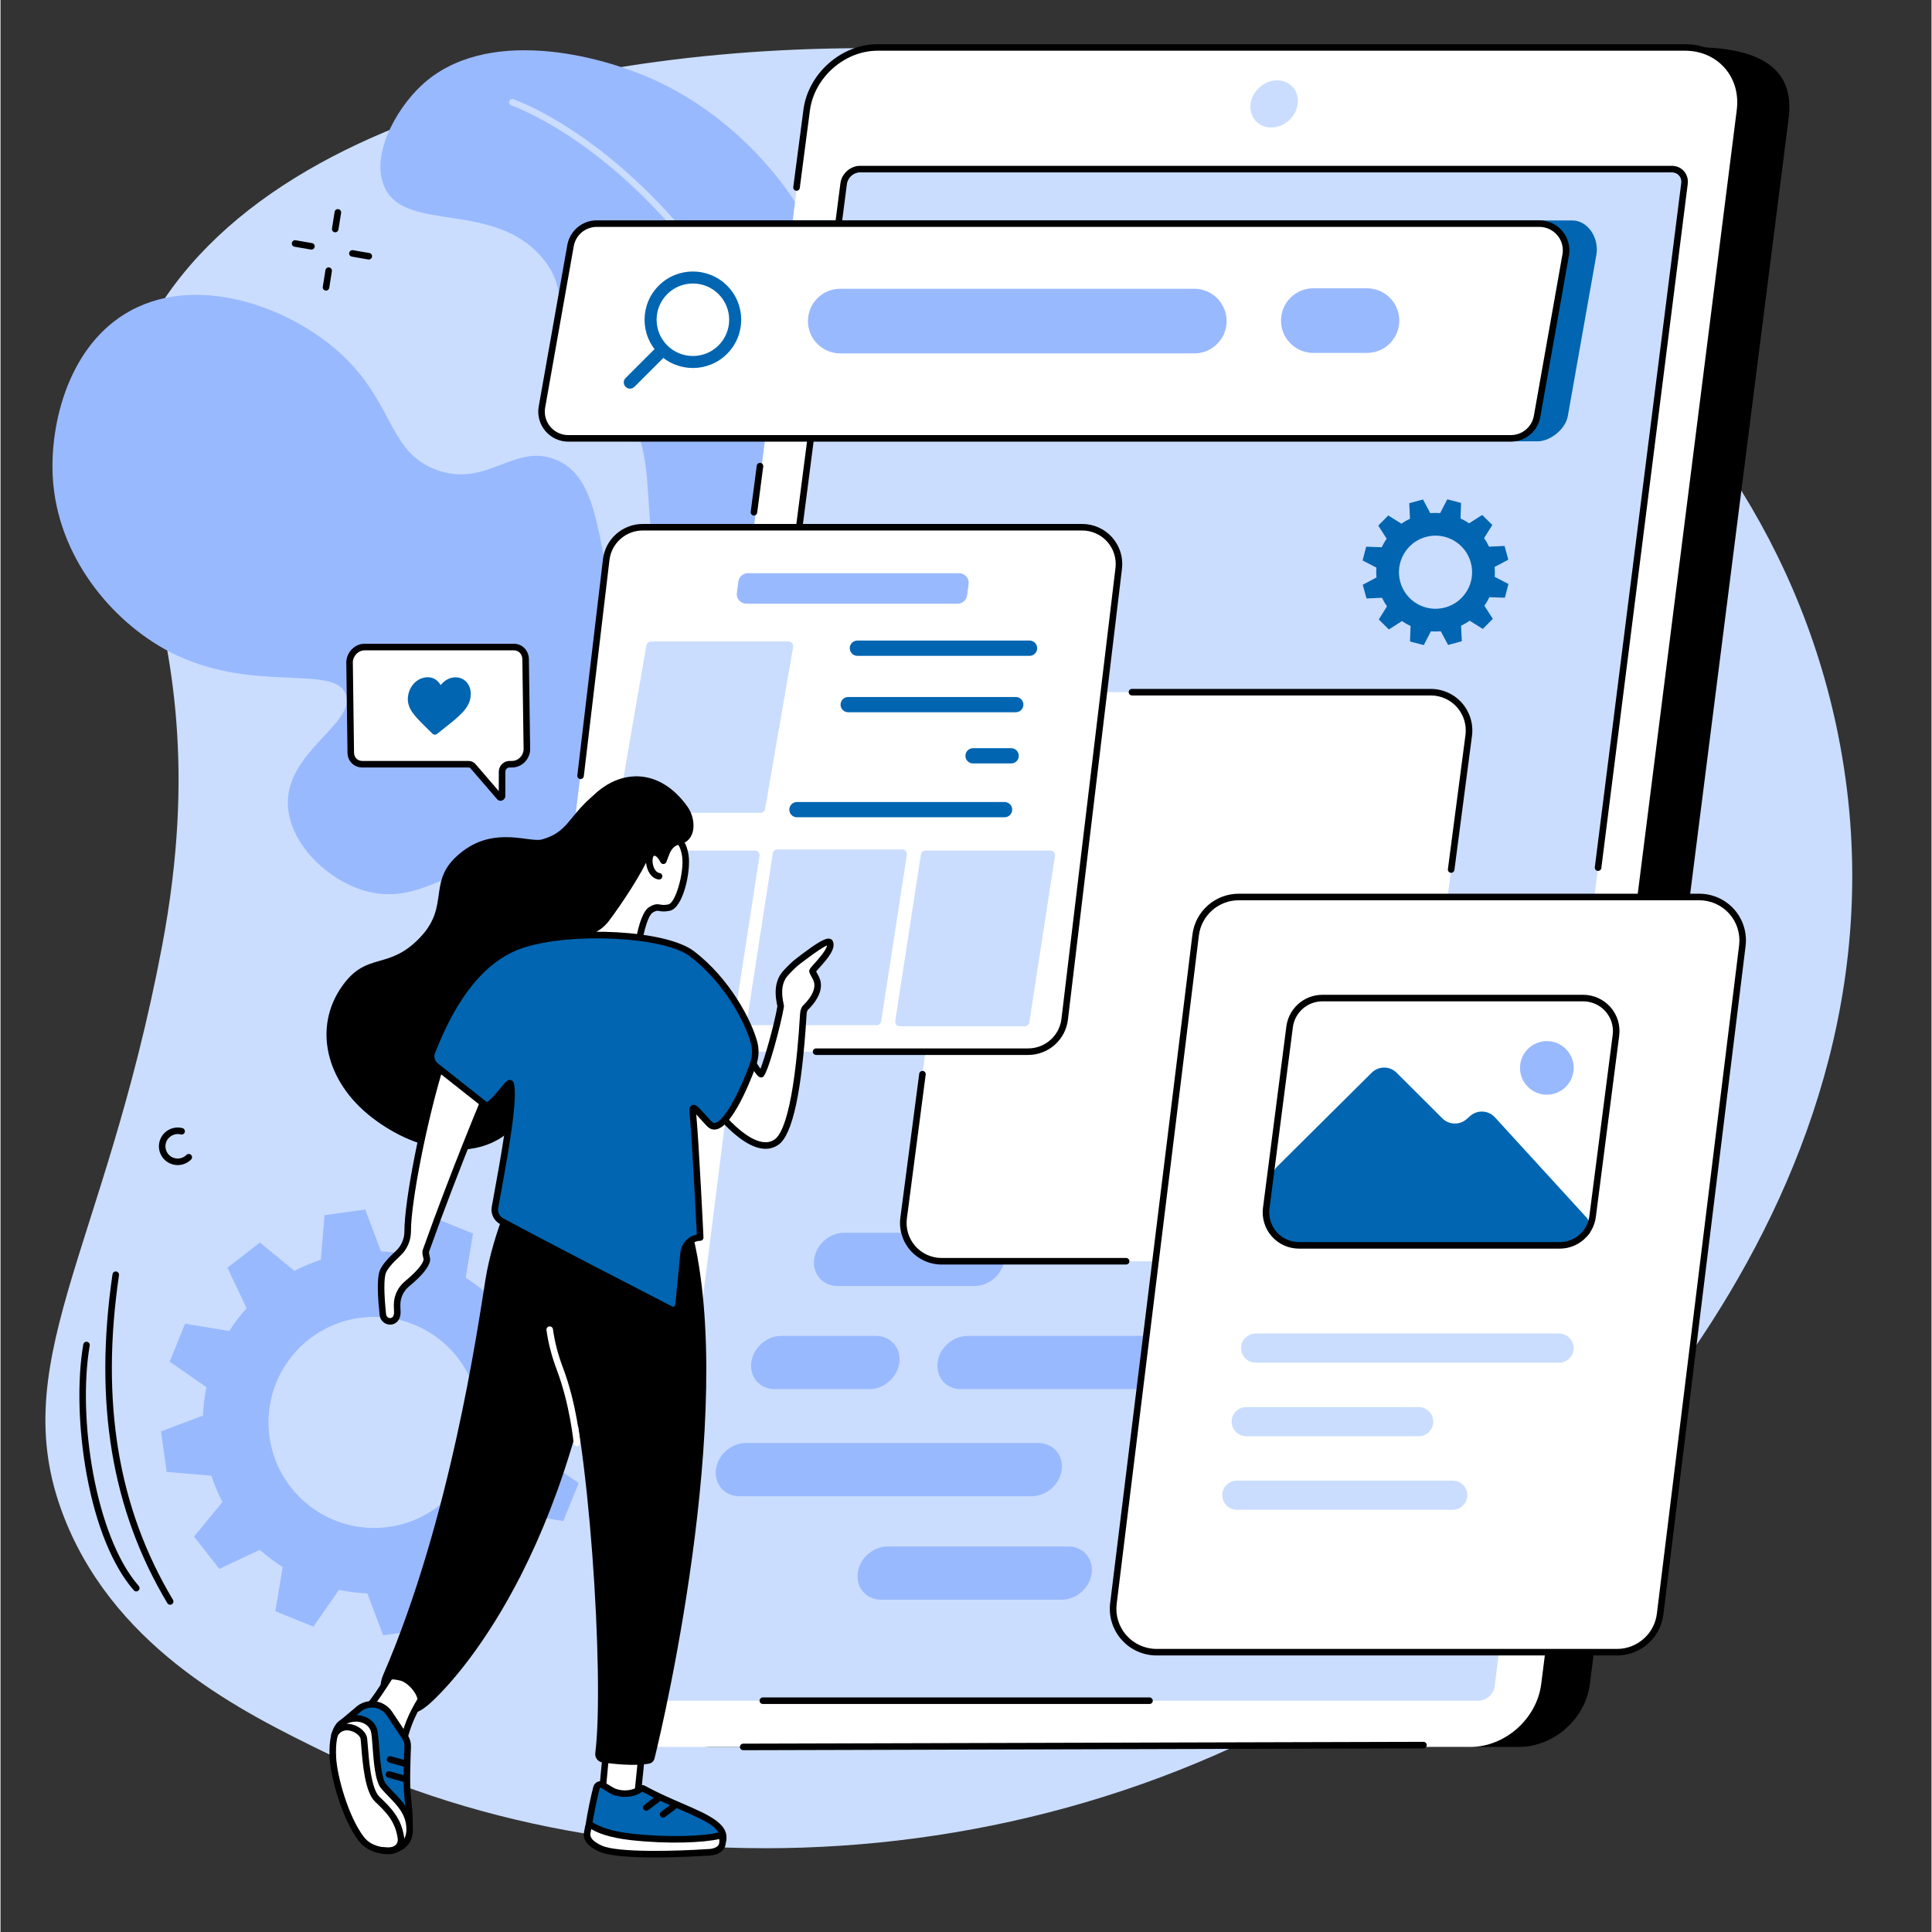 <?xml version="1.0" encoding="UTF-8"?>
<svg xmlns="http://www.w3.org/2000/svg" xmlns:xlink="http://www.w3.org/1999/xlink" width="300" zoomAndPan="magnify" viewBox="0 0 224.88 225" height="300" preserveAspectRatio="xMidYMid meet" version="1.2">
  <rect x="0" y="0" width="224.88" height="225" fill="#333333" stroke="none"/>
  <g id="9307c07b4d">
    <path style=" stroke:none;fill-rule:nonzero;fill:#caddff;fill-opacity:1;" d="M 7.668 177.363 C 13.883 192.363 28.375 199.469 37.637 204.008 C 74.148 221.91 129.59 219.871 169.469 187.32 C 178.801 179.703 224.797 139.797 214.031 85.688 C 204.508 37.852 156.824 10.062 116.688 6.336 C 83.434 3.246 32.203 9.328 16.887 38.492 C 7.254 56.828 26.668 68.613 18.816 110.172 C 12.02 146.148 0.07 159.016 7.668 177.363 "></path>
    <path style=" stroke:none;fill-rule:nonzero;fill:#99b9ff;fill-opacity:1;" d="M 104.23 109.805 C 114.086 81.316 111.516 69.426 106.676 63.957 C 105.234 62.328 101.902 59.344 99.582 53.898 C 96.578 46.828 98.195 42.484 97.461 36.477 C 96.023 24.727 86.508 14.145 76.531 9.484 C 69.562 6.23 56.406 3.078 49.039 9.934 C 45.926 12.832 43.008 18.297 44.781 21.926 C 47.32 27.117 57.574 23.324 63.172 30.125 C 65.543 33.008 64.773 34.969 65.844 37.535 C 66.238 38.484 66.68 39.047 67.344 39.934 C 69.113 42.297 70.691 44.797 72.488 47.141 C 77.688 53.914 73.145 64.328 79.141 69.617 C 83.578 73.527 89.727 71.055 91.129 74.586 C 92.234 77.371 88.328 79.07 88.5 83.484 C 88.703 88.844 93.777 90.68 98.961 98.25 C 101.867 102.496 103.27 106.625 104.23 109.805 "></path>
    <path style=" stroke:none;fill-rule:nonzero;fill:#caddff;fill-opacity:1;" d="M 104.312 107.344 C 104.102 107.344 103.934 107.176 103.93 106.965 C 103.715 83.387 97.91 58.809 88.398 41.223 C 81.844 29.105 74.332 21.883 69.184 17.953 C 63.609 13.699 59.527 12.293 59.488 12.277 C 59.289 12.211 59.18 11.992 59.25 11.797 C 59.316 11.594 59.531 11.488 59.73 11.555 C 59.902 11.613 63.945 13.004 69.613 17.324 C 74.828 21.297 82.441 28.605 89.066 40.859 C 93.379 48.836 97.094 58.695 99.809 69.375 C 102.934 81.68 104.578 94.324 104.691 106.961 C 104.695 107.172 104.523 107.344 104.316 107.344 C 104.312 107.344 104.312 107.344 104.312 107.344 "></path>
    <path style=" stroke:none;fill-rule:nonzero;fill:#99b9ff;fill-opacity:1;" d="M 85.633 130.316 C 100.859 102.676 100.113 91.809 95.969 87.207 C 91.469 82.203 84.27 86.07 77.184 79.586 C 67.742 70.941 72.188 56.449 64.562 53.492 C 59.754 51.629 56.617 56.855 50.797 54.727 C 45.305 52.719 45.828 47.324 40.238 41.773 C 34.531 36.105 23.391 31.699 15.16 36.172 C 7.984 40.066 5.746 49.238 6.082 55.516 C 6.582 64.793 12.957 72.375 19.629 75.875 C 29.223 80.906 38.938 77.246 40.219 80.887 C 41.414 84.281 33.043 87.605 33.477 93.957 C 33.777 98.395 38.266 102.73 42.852 103.855 C 49.207 105.406 52.898 100.09 56.691 102.117 C 60.668 104.242 58.453 111.078 61.297 117.277 C 63.641 122.387 69.762 127.801 85.633 130.316 "></path>
    <path style=" stroke:none;fill-rule:nonzero;fill:#99b9ff;fill-opacity:1;" d="M 41.82 153.477 C 48.551 152.539 54.766 157.23 55.703 163.957 C 56.641 170.68 51.945 176.887 45.215 177.824 C 38.48 178.762 32.266 174.07 31.328 167.348 C 30.391 160.625 35.086 154.414 41.82 153.477 Z M 18.691 166.695 L 19.352 171.422 L 24.555 171.855 C 24.906 172.926 25.336 173.949 25.848 174.922 L 22.539 178.949 L 25.48 182.715 L 30.203 180.492 C 31.031 181.234 31.918 181.902 32.859 182.496 L 32.008 187.645 L 36.438 189.438 L 39.414 185.16 C 40.492 185.387 41.598 185.52 42.719 185.562 L 44.559 190.445 L 49.293 189.785 L 49.73 184.59 C 50.797 184.238 51.824 183.809 52.801 183.297 L 56.832 186.602 L 60.602 183.668 L 58.375 178.949 C 59.117 178.121 59.789 177.234 60.383 176.297 L 65.535 177.145 L 67.332 172.719 L 63.047 169.75 C 63.273 168.672 63.41 167.57 63.453 166.445 L 68.34 164.609 L 67.68 159.879 L 62.477 159.445 C 62.129 158.379 61.695 157.352 61.184 156.379 L 64.492 152.352 L 61.551 148.586 L 56.828 150.809 C 56 150.066 55.113 149.398 54.176 148.805 L 55.023 143.656 L 50.594 141.863 L 47.617 146.145 C 46.543 145.914 45.438 145.781 44.312 145.738 L 42.473 140.859 L 37.738 141.516 L 37.301 146.715 C 36.234 147.062 35.207 147.492 34.234 148.004 L 30.199 144.703 L 26.43 147.637 L 28.656 152.355 C 27.914 153.184 27.242 154.066 26.648 155.004 L 21.496 154.156 L 19.699 158.582 L 23.984 161.555 C 23.758 162.629 23.621 163.734 23.578 164.855 L 18.691 166.695 "></path>
    <path style=" stroke:none;fill-rule:nonzero;fill:#000000;fill-opacity:1;" d="M 19.754 186.887 C 19.625 186.887 19.5 186.82 19.43 186.703 C 12.941 175.875 10.855 163.344 13.043 148.398 C 13.074 148.191 13.266 148.047 13.473 148.078 C 13.684 148.109 13.828 148.301 13.797 148.508 C 11.633 163.273 13.691 175.641 20.082 186.312 C 20.191 186.492 20.133 186.727 19.953 186.832 C 19.891 186.871 19.824 186.887 19.754 186.887 "></path>
    <path style=" stroke:none;fill-rule:nonzero;fill:#000000;fill-opacity:1;" d="M 15.812 185.336 C 15.703 185.336 15.598 185.293 15.523 185.207 C 13.055 182.387 11.102 177.586 10.027 171.695 C 9.066 166.426 8.918 160.773 9.637 156.578 C 9.672 156.371 9.867 156.23 10.074 156.266 C 10.281 156.301 10.422 156.496 10.387 156.703 C 8.941 165.195 11.074 178.973 16.098 184.703 C 16.234 184.863 16.219 185.102 16.062 185.242 C 15.988 185.305 15.898 185.336 15.812 185.336 "></path>
    <path style=" stroke:none;fill-rule:nonzero;fill:#000000;fill-opacity:1;" d="M 38.98 27.055 C 38.961 27.055 38.941 27.051 38.922 27.051 C 38.711 27.02 38.57 26.824 38.602 26.613 L 38.91 24.676 C 38.941 24.465 39.137 24.324 39.344 24.359 C 39.551 24.391 39.695 24.586 39.664 24.793 L 39.355 26.734 C 39.328 26.922 39.164 27.055 38.98 27.055 "></path>
    <path style=" stroke:none;fill-rule:nonzero;fill:#000000;fill-opacity:1;" d="M 37.91 33.844 C 37.887 33.844 37.867 33.84 37.848 33.84 C 37.641 33.805 37.5 33.609 37.531 33.402 L 37.84 31.461 C 37.871 31.254 38.066 31.113 38.273 31.145 C 38.48 31.18 38.625 31.375 38.59 31.582 L 38.285 33.52 C 38.254 33.711 38.094 33.844 37.91 33.844 "></path>
    <path style=" stroke:none;fill-rule:nonzero;fill:#000000;fill-opacity:1;" d="M 36.211 29.066 C 36.191 29.066 36.168 29.066 36.148 29.062 L 34.238 28.734 C 34.031 28.695 33.891 28.5 33.93 28.293 C 33.965 28.086 34.16 27.945 34.367 27.98 L 36.277 28.312 C 36.484 28.348 36.621 28.547 36.586 28.754 C 36.555 28.938 36.395 29.066 36.211 29.066 "></path>
    <path style=" stroke:none;fill-rule:nonzero;fill:#000000;fill-opacity:1;" d="M 42.891 30.223 C 42.871 30.223 42.848 30.219 42.824 30.219 L 40.918 29.887 C 40.711 29.852 40.57 29.656 40.605 29.445 C 40.641 29.238 40.84 29.102 41.047 29.137 L 42.953 29.465 C 43.164 29.5 43.301 29.699 43.266 29.906 C 43.234 30.09 43.074 30.223 42.891 30.223 "></path>
    <path style=" stroke:none;fill-rule:nonzero;fill:#000000;fill-opacity:1;" d="M 20.633 135.688 C 20.453 135.688 20.27 135.664 20.09 135.617 C 19.523 135.469 19.047 135.113 18.75 134.609 C 18.453 134.105 18.371 133.516 18.516 132.949 C 18.82 131.781 20.016 131.078 21.188 131.379 C 21.391 131.434 21.512 131.641 21.461 131.844 C 21.406 132.047 21.199 132.168 20.996 132.117 C 20.23 131.922 19.453 132.379 19.254 133.141 C 19.16 133.512 19.215 133.895 19.406 134.223 C 19.602 134.551 19.91 134.785 20.281 134.879 C 20.77 135.004 21.297 134.859 21.656 134.5 C 21.801 134.352 22.043 134.352 22.191 134.5 C 22.344 134.648 22.344 134.887 22.195 135.039 C 21.777 135.457 21.211 135.688 20.633 135.688 "></path>
    <path style=" stroke:none;fill-rule:nonzero;fill:#ffffff;fill-opacity:1;" d="M 42.375 75.355 L 59.801 75.355 C 60.574 75.355 61.152 75.992 61.152 76.781 L 61.301 87.254 C 61.301 88.191 60.496 89.004 59.578 89.004 L 59.258 89.004 C 58.809 89.004 58.414 89.406 58.414 89.863 L 58.41 92.695 C 58.406 92.848 58.219 92.938 58.125 92.828 L 55.023 89.227 C 54.902 89.086 54.719 89.004 54.523 89.004 L 42.152 89.004 C 41.379 89.004 40.793 88.441 40.793 87.652 L 40.648 77.141 C 40.648 76.203 41.457 75.355 42.375 75.355 "></path>
    <path style=" stroke:none;fill-rule:nonzero;fill:#000000;fill-opacity:1;" d="M 42.375 75.738 C 42.051 75.738 41.719 75.887 41.461 76.141 C 41.188 76.418 41.031 76.781 41.031 77.141 L 41.172 87.648 C 41.176 88.223 41.578 88.621 42.152 88.621 L 54.523 88.621 C 54.828 88.621 55.117 88.754 55.312 88.98 L 58.027 92.133 L 58.031 89.863 C 58.031 89.191 58.594 88.621 59.258 88.621 L 59.578 88.621 C 59.914 88.621 60.25 88.477 60.508 88.219 C 60.77 87.957 60.918 87.605 60.918 87.254 L 60.773 76.785 C 60.773 76.188 60.352 75.738 59.801 75.738 Z M 58.23 93.258 C 58.078 93.258 57.938 93.195 57.836 93.078 L 54.734 89.477 C 54.684 89.418 54.609 89.383 54.523 89.383 L 42.152 89.383 C 41.164 89.383 40.414 88.641 40.41 87.652 L 40.27 77.148 C 40.27 76.582 40.508 76.02 40.922 75.602 C 41.328 75.199 41.844 74.973 42.375 74.973 L 59.801 74.973 C 60.77 74.973 61.531 75.77 61.535 76.781 L 61.68 87.25 C 61.684 87.805 61.449 88.352 61.047 88.758 C 60.648 89.156 60.113 89.383 59.578 89.383 L 59.258 89.383 C 59.02 89.383 58.793 89.617 58.793 89.863 L 58.789 92.695 C 58.789 92.93 58.641 93.141 58.418 93.223 C 58.355 93.246 58.293 93.258 58.23 93.258 "></path>
    <path style=" stroke:none;fill-rule:nonzero;fill:#0165b1;fill-opacity:1;" d="M 48.219 79.523 C 48.645 79.102 49.191 78.871 49.754 78.871 C 50.176 78.871 50.547 79.012 50.852 79.281 C 51.008 79.418 51.145 79.586 51.258 79.781 C 51.418 79.586 51.594 79.418 51.781 79.281 C 52.152 79.016 52.555 78.879 52.973 78.879 C 53.539 78.879 54.027 79.113 54.355 79.535 C 54.68 79.953 54.82 80.523 54.746 81.141 C 54.672 81.773 54.371 82.355 53.805 82.969 C 53.301 83.516 52.602 84.074 51.789 84.715 C 51.512 84.934 51.199 85.184 50.871 85.449 C 50.785 85.52 50.68 85.559 50.578 85.559 C 50.473 85.559 50.379 85.52 50.309 85.449 C 50.043 85.18 49.789 84.93 49.562 84.711 C 48.906 84.062 48.336 83.504 47.961 82.953 C 47.539 82.34 47.375 81.758 47.453 81.125 C 47.523 80.508 47.797 79.938 48.219 79.523 "></path>
    <path style=" stroke:none;fill-rule:nonzero;fill:#000000;fill-opacity:1;" d="M 176.824 203.449 L 82.797 203.449 C 78.746 203.449 75.875 200.184 76.387 196.156 L 99.539 13.82 C 100.051 9.797 103.75 6.531 107.801 6.531 L 197.109 5.492 C 207.359 5.492 208.75 9.797 208.238 13.82 L 185.09 196.156 C 184.578 200.184 180.879 203.449 176.824 203.449 "></path>
    <path style=" stroke:none;fill-rule:nonzero;fill:#ffffff;fill-opacity:1;" d="M 171.168 203.449 L 77.141 203.449 C 73.086 203.449 70.219 200.168 70.727 196.121 L 93.879 12.855 C 94.391 8.809 98.094 5.527 102.145 5.527 L 196.172 5.527 C 200.223 5.527 203.094 8.809 202.582 12.855 L 179.43 196.121 C 178.918 200.168 175.219 203.449 171.168 203.449 "></path>
    <path style=" stroke:none;fill-rule:nonzero;fill:#caddff;fill-opacity:1;" d="M 76.086 196.371 L 98.195 21.383 C 98.312 20.449 99.164 19.691 100.102 19.691 L 194.633 19.691 C 195.57 19.691 196.23 20.449 196.113 21.383 L 174.008 196.375 C 173.891 197.309 173.035 198.066 172.102 198.066 L 77.566 198.066 C 76.633 198.066 75.969 197.309 76.086 196.371 "></path>
    <path style=" stroke:none;fill-rule:nonzero;fill:#caddff;fill-opacity:1;" d="M 147.98 14.848 C 146.461 14.848 145.387 13.617 145.578 12.102 C 145.77 10.586 147.156 9.355 148.672 9.355 C 150.191 9.355 151.266 10.586 151.074 12.102 C 150.883 13.617 149.5 14.848 147.98 14.848 "></path>
    <path style=" stroke:none;fill-rule:nonzero;fill:#000000;fill-opacity:1;" d="M 85.203 122.184 C 85.188 122.184 85.172 122.184 85.156 122.18 C 84.945 122.152 84.801 121.965 84.828 121.754 L 97.816 21.336 C 97.957 20.219 98.98 19.312 100.102 19.312 L 194.633 19.312 C 195.195 19.312 195.699 19.531 196.051 19.934 C 196.406 20.336 196.562 20.867 196.492 21.434 L 186.43 101.094 C 186.402 101.301 186.207 101.449 186.004 101.422 C 185.793 101.398 185.645 101.207 185.672 101 L 195.734 21.336 C 195.781 20.992 195.688 20.672 195.48 20.438 C 195.273 20.203 194.973 20.074 194.633 20.074 L 100.102 20.074 C 99.352 20.074 98.668 20.684 98.57 21.434 L 85.582 121.852 C 85.555 122.047 85.395 122.184 85.203 122.184 "></path>
    <path style=" stroke:none;fill-rule:nonzero;fill:#000000;fill-opacity:1;" d="M 133.812 198.445 L 88.777 198.445 C 88.57 198.445 88.398 198.273 88.398 198.066 C 88.398 197.855 88.57 197.684 88.777 197.684 L 133.812 197.684 C 134.023 197.684 134.191 197.855 134.191 198.066 C 134.191 198.273 134.023 198.445 133.812 198.445 "></path>
    <path style=" stroke:none;fill-rule:nonzero;fill:#000000;fill-opacity:1;" d="M 185.812 146.004 C 185.793 146.004 185.777 146.004 185.762 146.004 C 185.551 145.977 185.406 145.785 185.43 145.578 L 202.203 12.805 C 202.438 10.949 201.938 9.207 200.789 7.906 C 199.648 6.617 198.012 5.906 196.172 5.906 L 102.145 5.906 C 98.285 5.906 94.746 9.043 94.258 12.898 L 93.082 21.887 C 93.055 22.098 92.863 22.242 92.652 22.215 C 92.445 22.188 92.297 21.996 92.324 21.789 L 93.504 12.805 C 94.039 8.578 97.914 5.145 102.145 5.145 L 196.172 5.145 C 198.234 5.145 200.074 5.945 201.359 7.402 C 202.652 8.871 203.223 10.824 202.961 12.898 L 186.188 145.672 C 186.164 145.863 186 146.004 185.812 146.004 "></path>
    <path style=" stroke:none;fill-rule:nonzero;fill:#000000;fill-opacity:1;" d="M 87.746 60.035 C 87.727 60.035 87.711 60.031 87.695 60.031 C 87.484 60.004 87.34 59.812 87.367 59.602 L 88.07 54.234 C 88.098 54.027 88.289 53.879 88.496 53.906 C 88.707 53.934 88.852 54.125 88.824 54.336 L 88.121 59.703 C 88.098 59.895 87.934 60.035 87.746 60.035 "></path>
    <path style=" stroke:none;fill-rule:nonzero;fill:#000000;fill-opacity:1;" d="M 86.492 203.828 C 86.281 203.828 86.113 203.66 86.109 203.449 C 86.109 203.238 86.281 203.07 86.492 203.066 L 165.715 202.852 C 165.926 202.852 166.098 203.023 166.098 203.234 C 166.098 203.441 165.926 203.613 165.719 203.613 L 86.496 203.828 L 86.492 203.828 "></path>
    <path style=" stroke:none;fill-rule:nonzero;fill:#0165b1;fill-opacity:1;" d="M 168.246 70.746 C 165.977 71.367 163.633 70.035 163.012 67.766 C 162.391 65.496 163.727 63.152 165.996 62.531 C 168.266 61.91 170.609 63.246 171.23 65.516 C 171.852 67.785 170.516 70.125 168.246 70.746 Z M 175.598 65.18 L 175.16 63.582 L 173.355 63.664 C 173.188 63.312 172.992 62.98 172.777 62.668 L 173.734 61.137 L 172.555 59.973 L 171.031 60.945 C 170.715 60.73 170.379 60.539 170.031 60.379 L 170.094 58.57 L 168.492 58.152 L 167.66 59.754 C 167.281 59.727 166.895 59.727 166.508 59.762 L 165.66 58.168 L 164.062 58.605 L 164.145 60.41 C 163.793 60.574 163.457 60.77 163.148 60.988 L 161.617 60.031 L 160.453 61.211 L 161.426 62.73 C 161.207 63.051 161.02 63.383 160.855 63.734 L 159.047 63.668 L 158.629 65.27 L 160.23 66.102 C 160.203 66.48 160.207 66.867 160.242 67.254 L 158.645 68.102 L 159.082 69.699 L 160.887 69.617 C 161.055 69.969 161.25 70.301 161.469 70.613 L 160.512 72.145 L 161.688 73.305 L 163.211 72.332 C 163.531 72.551 163.863 72.742 164.215 72.902 L 164.148 74.707 L 165.75 75.129 L 166.582 73.527 C 166.961 73.555 167.348 73.555 167.734 73.52 L 168.586 75.113 L 170.18 74.676 L 170.098 72.871 C 170.453 72.703 170.785 72.508 171.098 72.289 L 172.629 73.246 L 173.793 72.07 L 172.816 70.547 C 173.035 70.23 173.227 69.898 173.387 69.547 L 175.195 69.609 L 175.613 68.012 L 174.012 67.18 C 174.043 66.801 174.035 66.414 174.004 66.027 L 175.598 65.18 "></path>
    <path style=" stroke:none;fill-rule:nonzero;fill:#0165b1;fill-opacity:1;" d="M 178.992 51.398 L 73.402 51.398 C 71.48 51.398 70.48 49.332 70.789 47.438 L 74.117 28.656 C 74.359 27.148 75.895 25.672 77.426 25.672 L 183.012 25.672 C 184.934 25.672 186.168 27.758 185.859 29.652 L 182.531 48.434 C 182.285 49.941 180.52 51.398 178.992 51.398 "></path>
    <path style=" stroke:none;fill-rule:nonzero;fill:#ffffff;fill-opacity:1;" d="M 175.879 51.051 L 66.125 51.051 C 64.203 51.051 62.738 49.332 63.047 47.438 L 66.375 28.656 C 66.621 27.148 67.922 26.039 69.453 26.039 L 179.207 26.039 C 181.129 26.039 182.594 27.758 182.289 29.652 L 178.957 48.434 C 178.711 49.945 177.41 51.051 175.879 51.051 "></path>
    <path style=" stroke:none;fill-rule:nonzero;fill:#000000;fill-opacity:1;" d="M 69.453 26.422 C 68.102 26.422 66.965 27.387 66.75 28.719 L 63.422 47.504 C 63.293 48.293 63.52 49.094 64.039 49.707 C 64.559 50.32 65.32 50.672 66.125 50.672 L 175.879 50.672 C 177.23 50.672 178.367 49.707 178.582 48.375 L 181.91 29.586 C 182.039 28.801 181.816 27.996 181.297 27.387 C 180.773 26.773 180.012 26.422 179.207 26.422 Z M 175.879 51.434 L 66.125 51.434 C 65.094 51.434 64.125 50.984 63.457 50.199 C 62.793 49.418 62.504 48.391 62.672 47.379 L 66 28.59 C 66.273 26.895 67.727 25.66 69.453 25.66 L 179.207 25.66 C 180.234 25.66 181.207 26.109 181.875 26.891 C 182.539 27.672 182.828 28.703 182.664 29.715 L 179.332 48.5 C 179.059 50.199 177.605 51.434 175.879 51.434 "></path>
    <path style=" stroke:none;fill-rule:nonzero;fill:#0165b1;fill-opacity:1;" d="M 77.645 40.223 C 75.996 38.574 75.996 35.902 77.645 34.254 C 79.297 32.605 81.973 32.605 83.621 34.254 C 85.27 35.902 85.27 38.574 83.621 40.223 C 81.973 41.871 79.297 41.871 77.645 40.223 Z M 84.613 33.266 C 82.414 31.07 78.852 31.07 76.656 33.266 C 74.457 35.457 74.457 39.016 76.656 41.211 C 78.852 43.406 82.414 43.406 84.613 41.211 C 86.809 39.016 86.809 35.457 84.613 33.266 "></path>
    <path style=" stroke:none;fill-rule:nonzero;fill:#0165b1;fill-opacity:1;" d="M 72.797 45.051 C 72.512 44.766 72.512 44.305 72.797 44.023 L 76.617 40.207 L 77.645 41.234 L 73.824 45.051 C 73.543 45.332 73.082 45.332 72.797 45.051 "></path>
    <path style=" stroke:none;fill-rule:nonzero;fill:#99b9ff;fill-opacity:1;" d="M 139.023 41.156 L 97.797 41.156 C 95.719 41.156 94.031 39.473 94.031 37.395 C 94.031 35.312 95.719 33.629 97.797 33.629 L 139.023 33.629 C 141.105 33.629 142.793 35.312 142.793 37.395 C 142.793 39.473 141.105 41.156 139.023 41.156 "></path>
    <path style=" stroke:none;fill-rule:nonzero;fill:#99b9ff;fill-opacity:1;" d="M 159.133 41.102 L 152.895 41.102 C 150.812 41.102 149.125 39.418 149.125 37.34 C 149.125 35.258 150.812 33.574 152.895 33.574 L 159.133 33.574 C 161.215 33.574 162.902 35.258 162.902 37.336 C 162.902 39.418 161.215 41.102 159.133 41.102 "></path>
    <path style=" stroke:none;fill-rule:nonzero;fill:#99b9ff;fill-opacity:1;" d="M 129.633 138.258 L 115.316 138.258 C 113.602 138.258 112.383 136.871 112.594 135.156 C 112.805 133.445 114.363 132.059 116.078 132.059 L 130.395 132.059 C 132.109 132.059 133.328 133.445 133.117 135.156 C 132.906 136.871 131.348 138.258 129.633 138.258 "></path>
    <path style=" stroke:none;fill-rule:nonzero;fill:#99b9ff;fill-opacity:1;" d="M 162.508 138.258 L 148.188 138.258 C 146.477 138.258 145.254 136.871 145.465 135.156 C 145.676 133.445 147.238 132.059 148.949 132.059 L 163.266 132.059 C 164.98 132.059 166.199 133.445 165.988 135.156 C 165.781 136.871 164.219 138.258 162.508 138.258 "></path>
    <path style=" stroke:none;fill-rule:nonzero;fill:#99b9ff;fill-opacity:1;" d="M 148.953 161.781 L 111.848 161.781 C 110.137 161.781 108.918 160.391 109.129 158.68 C 109.336 156.969 110.898 155.582 112.609 155.582 L 149.711 155.582 C 151.426 155.582 152.645 156.969 152.438 158.68 C 152.227 160.391 150.664 161.781 148.953 161.781 "></path>
    <path style=" stroke:none;fill-rule:nonzero;fill:#99b9ff;fill-opacity:1;" d="M 120.102 174.25 L 86.039 174.25 C 84.324 174.25 83.109 172.863 83.316 171.148 C 83.527 169.438 85.086 168.051 86.801 168.051 L 120.863 168.051 C 122.578 168.051 123.797 169.438 123.586 171.148 C 123.379 172.863 121.816 174.25 120.102 174.25 "></path>
    <path style=" stroke:none;fill-rule:nonzero;fill:#99b9ff;fill-opacity:1;" d="M 123.594 186.301 L 102.551 186.301 C 100.836 186.301 99.617 184.914 99.828 183.203 C 100.039 181.488 101.598 180.102 103.312 180.102 L 124.355 180.102 C 126.07 180.102 127.289 181.488 127.078 183.203 C 126.871 184.914 125.309 186.301 123.594 186.301 "></path>
    <path style=" stroke:none;fill-rule:nonzero;fill:#99b9ff;fill-opacity:1;" d="M 101.195 161.781 L 90.156 161.781 C 88.441 161.781 87.223 160.391 87.434 158.68 C 87.645 156.969 89.203 155.582 90.918 155.582 L 101.957 155.582 C 103.672 155.582 104.891 156.969 104.68 158.68 C 104.469 160.391 102.91 161.781 101.195 161.781 "></path>
    <path style=" stroke:none;fill-rule:nonzero;fill:#99b9ff;fill-opacity:1;" d="M 113.434 149.77 L 97.477 149.77 C 95.762 149.77 94.543 148.379 94.754 146.668 C 94.965 144.957 96.523 143.566 98.238 143.566 L 114.195 143.566 C 115.91 143.566 117.129 144.957 116.918 146.668 C 116.711 148.379 115.148 149.77 113.434 149.77 "></path>
    <path style=" stroke:none;fill-rule:nonzero;fill:#ffffff;fill-opacity:1;" d="M 159.055 146.883 L 109.598 146.883 C 106.906 146.883 104.828 144.52 105.176 141.852 L 112.688 84.488 C 112.98 82.266 114.871 80.609 117.109 80.609 L 166.566 80.609 C 169.258 80.609 171.34 82.973 170.988 85.645 L 163.477 143.008 C 163.184 145.227 161.293 146.883 159.055 146.883 "></path>
    <path style=" stroke:none;fill-rule:nonzero;fill:#000000;fill-opacity:1;" d="M 131.09 147.266 L 109.598 147.266 C 108.203 147.266 106.875 146.664 105.957 145.617 C 105.039 144.57 104.617 143.18 104.797 141.801 L 106.992 125.051 C 107.02 124.84 107.215 124.695 107.418 124.719 C 107.629 124.75 107.773 124.941 107.746 125.148 L 105.555 141.902 C 105.402 143.062 105.758 144.234 106.531 145.113 C 107.305 145.996 108.422 146.504 109.598 146.504 L 131.09 146.504 C 131.301 146.504 131.469 146.676 131.469 146.883 C 131.469 147.094 131.301 147.266 131.09 147.266 "></path>
    <path style=" stroke:none;fill-rule:nonzero;fill:#000000;fill-opacity:1;" d="M 168.941 101.648 C 168.926 101.648 168.91 101.648 168.891 101.645 C 168.684 101.617 168.535 101.426 168.562 101.219 L 170.609 85.594 C 170.762 84.434 170.406 83.262 169.633 82.379 C 168.859 81.496 167.738 80.992 166.562 80.992 L 131.766 80.992 C 131.555 80.992 131.387 80.82 131.387 80.609 C 131.387 80.398 131.555 80.23 131.766 80.23 L 166.562 80.23 C 167.961 80.23 169.285 80.828 170.207 81.879 C 171.121 82.922 171.547 84.312 171.367 85.695 L 169.32 101.316 C 169.293 101.508 169.129 101.648 168.941 101.648 "></path>
    <path style=" stroke:none;fill-rule:nonzero;fill:#ffffff;fill-opacity:1;" d="M 119.68 122.48 L 68.496 122.48 C 65.93 122.48 63.938 120.238 64.242 117.691 L 70.539 65.172 C 70.797 63.02 72.625 61.402 74.793 61.402 L 125.977 61.402 C 128.543 61.402 130.535 63.641 130.23 66.188 L 123.93 118.707 C 123.676 120.859 121.848 122.48 119.68 122.48 "></path>
    <path style=" stroke:none;fill-rule:nonzero;fill:#0165b1;fill-opacity:1;" d="M 119.84 76.379 L 99.793 76.379 C 99.301 76.379 98.902 75.98 98.902 75.488 C 98.902 74.996 99.301 74.598 99.793 74.598 L 119.84 74.598 C 120.332 74.598 120.73 74.996 120.73 75.488 C 120.73 75.98 120.332 76.379 119.84 76.379 "></path>
    <path style=" stroke:none;fill-rule:nonzero;fill:#0165b1;fill-opacity:1;" d="M 118.234 82.949 L 98.723 82.949 C 98.23 82.949 97.832 82.555 97.832 82.062 C 97.832 81.57 98.23 81.172 98.723 81.172 L 118.234 81.172 C 118.727 81.172 119.125 81.57 119.125 82.062 C 119.125 82.555 118.727 82.949 118.234 82.949 "></path>
    <path style=" stroke:none;fill-rule:nonzero;fill:#0165b1;fill-opacity:1;" d="M 117.699 88.91 L 113.262 88.91 C 112.77 88.91 112.371 88.516 112.371 88.023 C 112.371 87.531 112.77 87.133 113.262 87.133 L 117.699 87.133 C 118.191 87.133 118.586 87.531 118.586 88.023 C 118.586 88.516 118.191 88.91 117.699 88.91 "></path>
    <path style=" stroke:none;fill-rule:nonzero;fill:#0165b1;fill-opacity:1;" d="M 116.934 95.18 L 92.75 95.18 C 92.262 95.18 91.863 94.781 91.863 94.293 C 91.863 93.801 92.262 93.402 92.75 93.402 L 116.934 93.402 C 117.426 93.402 117.82 93.801 117.82 94.293 C 117.82 94.781 117.426 95.18 116.934 95.18 "></path>
    <path style=" stroke:none;fill-rule:nonzero;fill:#caddff;fill-opacity:1;" d="M 84.875 119.52 L 70.312 119.52 C 69.984 119.52 69.738 119.23 69.789 118.91 L 72.777 99.508 C 72.82 99.25 73.039 99.059 73.301 99.059 L 87.867 99.059 C 88.191 99.059 88.441 99.348 88.391 99.668 L 85.398 119.07 C 85.359 119.328 85.137 119.52 84.875 119.52 "></path>
    <path style=" stroke:none;fill-rule:nonzero;fill:#caddff;fill-opacity:1;" d="M 102.039 119.391 L 87.473 119.391 C 87.148 119.391 86.898 119.102 86.949 118.781 L 89.941 99.379 C 89.98 99.121 90.203 98.93 90.465 98.93 L 105.031 98.93 C 105.355 98.93 105.602 99.219 105.555 99.539 L 102.562 118.941 C 102.523 119.199 102.301 119.391 102.039 119.391 "></path>
    <path style=" stroke:none;fill-rule:nonzero;fill:#caddff;fill-opacity:1;" d="M 119.289 119.52 L 104.723 119.52 C 104.398 119.52 104.152 119.23 104.199 118.91 L 107.191 99.508 C 107.23 99.25 107.453 99.059 107.715 99.059 L 122.281 99.059 C 122.605 99.059 122.852 99.348 122.805 99.668 L 119.812 119.07 C 119.773 119.328 119.551 119.52 119.289 119.52 "></path>
    <path style=" stroke:none;fill-rule:nonzero;fill:#caddff;fill-opacity:1;" d="M 88.465 94.66 L 72.52 94.66 C 72.164 94.66 71.891 94.379 71.945 94.066 L 75.219 75.145 C 75.266 74.895 75.508 74.707 75.793 74.707 L 91.742 74.707 C 92.098 74.707 92.371 74.988 92.316 75.301 L 89.039 94.223 C 88.996 94.477 88.754 94.66 88.465 94.66 "></path>
    <path style=" stroke:none;fill-rule:nonzero;fill:#99b9ff;fill-opacity:1;" d="M 111.465 70.309 L 86.863 70.309 C 86.188 70.309 85.668 69.715 85.754 69.047 L 85.93 67.727 C 86.004 67.172 86.477 66.754 87.035 66.754 L 111.641 66.754 C 112.312 66.754 112.832 67.348 112.746 68.016 L 112.57 69.34 C 112.5 69.895 112.023 70.309 111.465 70.309 "></path>
    <path style=" stroke:none;fill-rule:nonzero;fill:#000000;fill-opacity:1;" d="M 119.68 122.859 L 94.984 122.859 C 94.773 122.859 94.602 122.691 94.602 122.48 C 94.602 122.27 94.773 122.098 94.984 122.098 L 119.68 122.098 C 121.652 122.098 123.32 120.621 123.555 118.664 L 129.848 66.145 C 129.984 65.039 129.633 63.926 128.895 63.094 C 128.156 62.262 127.09 61.781 125.973 61.781 L 74.793 61.781 C 72.82 61.781 71.152 63.258 70.918 65.219 L 67.93 90.391 C 67.906 90.602 67.715 90.75 67.508 90.727 C 67.297 90.699 67.148 90.512 67.176 90.301 L 70.16 65.125 C 70.441 62.785 72.434 61.02 74.793 61.02 L 125.973 61.02 C 127.309 61.02 128.582 61.594 129.465 62.59 C 130.348 63.586 130.766 64.914 130.605 66.234 L 124.309 118.754 C 124.027 121.094 122.039 122.859 119.68 122.859 "></path>
    <path style=" stroke:none;fill-rule:nonzero;fill:#ffffff;fill-opacity:1;" d="M 188.262 192.41 L 134.629 192.41 C 131.59 192.41 129.234 189.75 129.609 186.738 L 139.188 108.887 C 139.5 106.359 141.652 104.461 144.207 104.461 L 197.836 104.461 C 200.879 104.461 203.23 107.121 202.855 110.133 L 193.277 187.984 C 192.965 190.512 190.812 192.41 188.262 192.41 "></path>
    <path style=" stroke:none;fill-rule:nonzero;fill:#000000;fill-opacity:1;" d="M 144.203 104.844 C 141.848 104.844 139.855 106.602 139.562 108.938 L 129.988 186.785 C 129.824 188.113 130.234 189.445 131.121 190.449 C 132.008 191.453 133.285 192.031 134.629 192.031 L 188.262 192.031 C 190.613 192.031 192.609 190.27 192.898 187.938 L 202.477 110.09 C 202.641 108.762 202.227 107.426 201.344 106.422 C 200.453 105.418 199.176 104.844 197.836 104.844 Z M 188.262 192.793 L 134.629 192.793 C 133.066 192.793 131.582 192.121 130.551 190.953 C 129.52 189.789 129.039 188.234 129.23 186.691 L 138.809 108.844 C 139.145 106.125 141.465 104.082 144.203 104.082 L 197.836 104.082 C 199.395 104.082 200.883 104.75 201.914 105.918 C 202.945 107.086 203.422 108.641 203.23 110.184 L 193.656 188.031 C 193.32 190.746 190.996 192.793 188.262 192.793 "></path>
    <path style=" stroke:none;fill-rule:nonzero;fill:#caddff;fill-opacity:1;" d="M 183.191 157.215 C 183.32 156.199 182.531 155.301 181.504 155.301 L 146.172 155.301 C 145.316 155.301 144.594 155.938 144.484 156.785 C 144.355 157.801 145.148 158.699 146.172 158.699 L 181.504 158.699 C 182.359 158.699 183.086 158.062 183.191 157.215 "></path>
    <path style=" stroke:none;fill-rule:nonzero;fill:#caddff;fill-opacity:1;" d="M 166.844 165.781 C 166.973 164.762 166.18 163.867 165.156 163.867 L 145.078 163.867 C 144.223 163.867 143.496 164.5 143.391 165.348 C 143.258 166.363 144.051 167.262 145.078 167.262 L 165.156 167.262 C 166.012 167.262 166.734 166.629 166.844 165.781 "></path>
    <path style=" stroke:none;fill-rule:nonzero;fill:#caddff;fill-opacity:1;" d="M 170.809 174.344 C 170.938 173.328 170.145 172.43 169.121 172.43 L 143.984 172.43 C 143.129 172.43 142.406 173.066 142.297 173.914 C 142.168 174.93 142.957 175.828 143.984 175.828 L 169.121 175.828 C 169.977 175.828 170.699 175.191 170.809 174.344 "></path>
    <path style=" stroke:none;fill-rule:nonzero;fill:#ffffff;fill-opacity:1;" d="M 181.383 145.035 L 151.496 145.035 C 149.031 145.035 147.125 142.871 147.441 140.43 L 150.102 119.797 C 150.363 117.762 152.098 116.238 154.152 116.238 L 184.043 116.238 C 186.508 116.238 188.414 118.398 188.098 120.84 L 185.438 141.473 C 185.176 143.508 183.441 145.035 181.383 145.035 "></path>
    <path style=" stroke:none;fill-rule:nonzero;fill:#0165b1;fill-opacity:1;" d="M 147.621 141.145 L 148.094 137.066 C 148.148 136.602 148.359 136.172 148.691 135.844 L 159.684 124.93 C 160.488 124.129 161.789 124.129 162.594 124.934 L 167.918 130.246 C 168.695 131.016 169.934 131.051 170.75 130.324 L 171.141 129.977 C 171.984 129.223 173.273 129.289 174.039 130.125 L 184.656 141.738 C 185.039 142.156 185.23 142.715 185.191 143.281 C 185.109 144.363 182.031 145.195 180.945 145.188 L 150.934 144.891 C 148.934 144.875 147.391 143.129 147.621 141.145 "></path>
    <path style=" stroke:none;fill-rule:nonzero;fill:#99b9ff;fill-opacity:1;" d="M 183.211 124.367 C 183.211 126.09 181.809 127.488 180.086 127.488 C 178.359 127.488 176.961 126.09 176.961 124.367 C 176.961 122.645 178.359 121.246 180.086 121.246 C 181.809 121.246 183.211 122.645 183.211 124.367 "></path>
    <path style=" stroke:none;fill-rule:nonzero;fill:#000000;fill-opacity:1;" d="M 153.938 116.617 C 152.203 116.617 150.727 117.914 150.508 119.633 L 147.781 140.754 C 147.656 141.738 147.961 142.73 148.613 143.477 C 149.27 144.223 150.219 144.652 151.219 144.652 L 181.598 144.652 C 183.336 144.652 184.812 143.355 185.035 141.637 L 187.754 120.516 C 187.883 119.531 187.578 118.539 186.922 117.793 C 186.266 117.047 185.316 116.617 184.324 116.617 Z M 181.598 145.414 L 151.219 145.414 C 150.004 145.414 148.844 144.891 148.043 143.98 C 147.242 143.07 146.871 141.859 147.027 140.656 L 149.75 119.535 C 150.02 117.438 151.82 115.855 153.938 115.855 L 184.324 115.855 C 185.539 115.855 186.691 116.379 187.496 117.289 C 188.297 118.199 188.664 119.41 188.512 120.613 L 185.789 141.734 C 185.52 143.832 183.719 145.414 181.598 145.414 "></path>
    <path style=" stroke:none;fill-rule:nonzero;fill:#ffffff;fill-opacity:1;" d="M 70.629 202.941 L 69.961 210.004 C 69.938 210.203 70.074 210.383 70.25 210.395 L 73.758 210.613 C 73.91 210.621 74.043 210.5 74.062 210.328 L 74.715 203.91 L 70.629 202.941 "></path>
    <path style=" stroke:none;fill-rule:nonzero;fill:#000000;fill-opacity:1;" d="M 70.344 210.02 L 73.691 210.227 L 74.301 204.203 L 70.965 203.414 Z M 73.777 210.992 C 73.766 210.992 73.75 210.992 73.738 210.992 L 70.227 210.773 C 70.043 210.766 69.875 210.676 69.754 210.531 C 69.621 210.375 69.559 210.168 69.582 209.961 L 70.25 202.906 C 70.258 202.797 70.316 202.695 70.406 202.633 C 70.496 202.566 70.609 202.547 70.715 202.57 L 74.805 203.539 C 74.988 203.586 75.113 203.758 75.094 203.949 L 74.441 210.367 C 74.395 210.734 74.113 210.992 73.777 210.992 "></path>
    <path style=" stroke:none;fill-rule:nonzero;fill:#0165b1;fill-opacity:1;" d="M 69.41 208.176 C 69.176 209.008 68.684 211.359 68.477 212.773 C 68.348 213.66 68.91 214.5 69.77 214.734 C 72.199 215.391 78.008 215.359 82.84 215.574 C 83.172 215.59 83.781 215.43 84.055 214.625 C 84.973 211.91 79.891 211.066 74.867 208.305 C 74.77 208.25 74.648 208.254 74.559 208.32 C 74.5 208.359 74.426 208.41 74.34 208.465 C 73.465 209.023 72.016 209.023 71.129 208.488 L 70.125 207.887 C 69.852 207.723 69.496 207.863 69.41 208.176 "></path>
    <path style=" stroke:none;fill-rule:nonzero;fill:#000000;fill-opacity:1;" d="M 69.41 208.176 Z M 69.875 208.199 C 69.859 208.199 69.848 208.203 69.836 208.207 C 69.816 208.215 69.789 208.234 69.777 208.277 C 69.539 209.121 69.051 211.477 68.855 212.828 C 68.754 213.523 69.191 214.184 69.867 214.363 C 71.633 214.844 75.387 214.953 79.02 215.062 C 80.297 215.098 81.617 215.137 82.859 215.195 C 82.953 215.199 83.461 215.188 83.691 214.504 C 84.195 213.016 82.383 212.148 79.137 210.742 C 77.785 210.16 76.258 209.5 74.734 208.664 C 74.68 208.703 74.617 208.742 74.543 208.789 C 73.562 209.41 71.941 209.426 70.93 208.816 L 69.93 208.215 C 69.91 208.203 69.891 208.199 69.875 208.199 Z M 82.883 215.957 C 82.863 215.957 82.844 215.957 82.824 215.957 C 81.59 215.898 80.27 215.859 78.996 215.824 C 75.152 215.707 71.52 215.602 69.672 215.102 C 68.621 214.816 67.945 213.793 68.102 212.719 C 68.309 211.305 68.797 208.941 69.043 208.074 C 69.113 207.809 69.301 207.602 69.555 207.5 C 69.809 207.398 70.09 207.422 70.32 207.562 L 71.324 208.164 C 72.098 208.629 73.387 208.621 74.137 208.145 C 74.215 208.094 74.285 208.047 74.336 208.012 C 74.551 207.859 74.824 207.844 75.055 207.969 C 76.559 208.801 78.09 209.461 79.438 210.043 C 82.641 211.43 85.168 212.523 84.414 214.75 C 84.109 215.645 83.414 215.957 82.883 215.957 "></path>
    <path style=" stroke:none;fill-rule:nonzero;fill:#ffffff;fill-opacity:1;" d="M 68.332 213.414 C 68.328 213.438 68.324 213.457 68.324 213.465 C 68.191 214.352 69.039 214.898 69.844 215.273 C 72.238 216.398 81.902 215.754 82.277 215.727 C 82.285 215.727 82.289 215.727 82.297 215.727 C 82.418 215.73 83.645 215.73 83.996 214.969 C 84.043 214.871 84.07 214.738 84.086 214.617 C 84.113 214.41 84.098 214.203 84.055 214.004 C 84.016 213.84 83.855 213.738 83.695 213.777 C 81.898 214.238 77.711 214.391 73.523 213.93 C 70.742 213.621 69.531 213.016 68.887 212.633 C 68.711 212.527 68.488 212.629 68.445 212.832 C 68.414 213 68.371 213.203 68.332 213.414 "></path>
    <path style=" stroke:none;fill-rule:nonzero;fill:#000000;fill-opacity:1;" d="M 68.332 213.414 L 68.336 213.414 Z M 68.797 213.02 L 68.707 213.488 L 68.703 213.488 L 68.699 213.523 C 68.625 214.035 69.027 214.469 70.004 214.93 C 71.848 215.793 78.82 215.582 82.25 215.348 C 82.262 215.348 82.293 215.348 82.305 215.348 C 82.672 215.352 83.449 215.246 83.652 214.809 C 83.66 214.793 83.688 214.727 83.707 214.566 C 83.723 214.441 83.719 214.309 83.699 214.172 C 81.93 214.594 77.801 214.785 73.484 214.309 C 70.832 214.016 69.539 213.449 68.797 213.02 Z M 76.211 216.32 C 73.582 216.32 70.855 216.168 69.684 215.621 C 69.156 215.371 67.754 214.715 67.945 213.41 C 67.949 213.395 67.953 213.371 67.957 213.34 L 68.074 212.758 C 68.117 212.539 68.262 212.355 68.465 212.266 C 68.664 212.18 68.895 212.191 69.082 212.305 C 69.746 212.699 70.934 213.262 73.566 213.551 C 77.871 214.023 81.949 213.832 83.602 213.41 C 83.777 213.367 83.961 213.395 84.117 213.488 C 84.273 213.582 84.383 213.742 84.426 213.922 C 84.48 214.176 84.496 214.426 84.461 214.664 C 84.438 214.859 84.398 215.008 84.344 215.129 C 83.898 216.086 82.559 216.113 82.289 216.109 C 81.758 216.145 79.043 216.32 76.211 216.32 "></path>
    <path style=" stroke:none;fill-rule:nonzero;fill:#000000;fill-opacity:1;" d="M 75.215 210.883 C 75.098 210.883 74.984 210.828 74.91 210.73 C 74.781 210.562 74.816 210.324 74.984 210.199 L 76.449 209.082 C 76.617 208.953 76.855 208.984 76.984 209.152 C 77.109 209.32 77.078 209.562 76.91 209.688 L 75.445 210.805 C 75.375 210.855 75.293 210.883 75.215 210.883 "></path>
    <path style=" stroke:none;fill-rule:nonzero;fill:#000000;fill-opacity:1;" d="M 77.164 211.68 C 77.047 211.68 76.934 211.625 76.855 211.527 C 76.73 211.359 76.766 211.117 76.934 210.992 L 78.215 210.031 C 78.383 209.906 78.621 209.941 78.75 210.109 C 78.875 210.277 78.84 210.516 78.672 210.641 L 77.391 211.602 C 77.32 211.656 77.242 211.68 77.164 211.68 "></path>
    <path style=" stroke:none;fill-rule:nonzero;fill:#000000;fill-opacity:1;" d="M 60.191 137.625 C 60.191 137.625 57.406 143.191 56.469 149.059 C 55.598 154.523 52.387 177.008 44.57 195.047 C 43.684 197.094 44.707 199.223 46.887 199.695 C 47.758 199.887 48.125 199.574 48.879 199.207 C 49.27 199.02 49.914 198.461 49.914 198.461 C 49.914 198.461 63.754 186.906 69.398 156.59 C 73.027 137.094 72.426 138.641 72.426 138.641 L 60.191 137.625 "></path>
    <path style=" stroke:none;fill-rule:nonzero;fill:#000000;fill-opacity:1;" d="M 64.078 140.172 C 64.078 140.172 62.453 150.754 65.527 158.582 C 68.48 166.113 70.367 195.625 69.266 204.152 C 69.199 204.688 69.57 205.18 70.105 205.254 C 71.449 205.441 73.875 205.699 75.531 205.391 C 75.836 205.332 76.082 205.109 76.16 204.809 C 77.254 200.48 86.332 161.379 79.93 141.336 L 64.078 140.172 "></path>
    <path style=" stroke:none;fill-rule:nonzero;fill:#ffffff;fill-opacity:1;" d="M 67.125 168.426 C 66.93 168.426 66.762 168.277 66.746 168.082 C 66.742 168.035 66.344 163.652 64.777 159.516 C 64.195 157.973 63.781 156.379 63.582 154.902 C 63.555 154.695 63.699 154.504 63.91 154.473 C 64.121 154.445 64.309 154.594 64.336 154.801 C 64.527 156.223 64.926 157.758 65.488 159.246 C 67.098 163.484 67.5 167.969 67.504 168.012 C 67.523 168.223 67.367 168.406 67.16 168.426 C 67.148 168.426 67.137 168.426 67.125 168.426 "></path>
    <path style=" stroke:none;fill-rule:nonzero;fill:#ffffff;fill-opacity:1;" d="M 46.871 203.121 C 47.297 200.988 47.41 200.578 48.438 198.938 C 49.199 197.715 47.418 195.844 46.477 195.703 C 44.555 195.273 45.086 195.98 43.289 198.281 L 41.953 199.906 C 41.953 199.906 46.496 204.984 46.871 203.121 "></path>
    <path style=" stroke:none;fill-rule:nonzero;fill:#000000;fill-opacity:1;" d="M 46.457 203.906 C 45.129 203.91 42.48 201.07 41.668 200.16 C 41.543 200.023 41.539 199.809 41.656 199.664 L 42.992 198.039 C 43.863 196.922 45.121 194.879 45.133 194.859 C 45.246 194.68 45.48 194.625 45.66 194.73 C 45.836 194.844 45.895 195.078 45.785 195.258 C 45.73 195.34 44.492 197.355 43.586 198.516 L 42.453 199.895 C 44.191 201.785 46.062 203.312 46.465 203.145 C 46.461 203.145 46.48 203.121 46.496 203.047 C 46.879 201.137 47.516 199.555 48.625 197.762 C 48.734 197.582 48.969 197.527 49.148 197.637 C 49.328 197.746 49.383 197.98 49.273 198.16 C 48.215 199.875 47.609 201.379 47.242 203.195 C 47.148 203.68 46.836 203.832 46.664 203.883 C 46.598 203.898 46.531 203.906 46.457 203.906 "></path>
    <path style=" stroke:none;fill-rule:nonzero;fill:#0165b1;fill-opacity:1;" d="M 47.117 202.32 L 45.301 199.578 C 44.449 198.301 42.645 198.109 41.547 199.184 L 39.465 200.926 C 39.465 200.926 39.066 202.129 39.191 202.902 C 39.359 203.91 39.684 205.348 40.312 206.773 C 41.277 208.965 43.953 213.367 44.906 214.914 C 45.105 215.238 45.605 215.559 45.953 215.402 C 46.363 215.219 46.793 214.887 47.207 214.5 C 47.844 213.898 47.633 211.098 47.402 209.148 C 47.254 207.898 47.363 204.707 47.418 203.391 C 47.434 203.012 47.328 202.637 47.117 202.32 "></path>
    <path style=" stroke:none;fill-rule:nonzero;fill:#000000;fill-opacity:1;" d="M 39.797 201.148 C 39.68 201.523 39.488 202.336 39.57 202.84 C 39.723 203.789 40.039 205.211 40.66 206.617 C 41.629 208.816 44.402 213.371 45.23 214.715 C 45.363 214.93 45.688 215.105 45.797 215.055 C 46.125 214.91 46.512 214.629 46.945 214.223 C 47.047 214.129 47.523 213.441 47.023 209.191 C 46.875 207.914 46.984 204.699 47.035 203.375 C 47.051 203.074 46.969 202.781 46.801 202.531 L 44.98 199.789 C 44.641 199.273 44.09 198.941 43.477 198.879 C 42.863 198.812 42.254 199.023 41.812 199.457 L 41.793 199.477 Z M 45.75 215.828 C 45.27 215.828 44.793 215.461 44.582 215.113 C 43.512 213.379 40.926 209.109 39.961 206.926 C 39.309 205.445 38.98 203.953 38.816 202.965 C 38.676 202.105 39.086 200.859 39.102 200.809 L 39.137 200.707 L 41.293 198.898 C 41.895 198.316 42.719 198.031 43.559 198.121 C 44.398 198.207 45.148 198.664 45.617 199.367 L 47.438 202.109 C 47.691 202.496 47.816 202.945 47.801 203.406 C 47.746 204.711 47.637 207.879 47.781 209.102 C 48.293 213.445 47.848 214.422 47.465 214.777 C 46.965 215.25 46.52 215.566 46.109 215.75 C 45.992 215.805 45.871 215.828 45.75 215.828 "></path>
    <path style=" stroke:none;fill-rule:nonzero;fill:#000000;fill-opacity:1;" d="M 47.336 205.828 C 47.305 205.828 47.27 205.824 47.234 205.816 L 45.277 205.277 C 45.074 205.219 44.953 205.012 45.012 204.809 C 45.066 204.605 45.273 204.488 45.48 204.543 L 47.438 205.078 C 47.641 205.133 47.758 205.344 47.703 205.547 C 47.656 205.715 47.504 205.828 47.336 205.828 "></path>
    <path style=" stroke:none;fill-rule:nonzero;fill:#000000;fill-opacity:1;" d="M 47.191 207.574 C 47.156 207.574 47.125 207.57 47.09 207.559 L 45.133 207.023 C 44.93 206.969 44.809 206.758 44.863 206.555 C 44.922 206.352 45.129 206.234 45.332 206.289 L 47.293 206.824 C 47.496 206.883 47.613 207.09 47.559 207.293 C 47.512 207.461 47.359 207.574 47.191 207.574 "></path>
    <path style=" stroke:none;fill-rule:nonzero;fill:#ffffff;fill-opacity:1;" d="M 45.191 215.547 C 45.391 215.547 45.582 215.516 45.754 215.457 C 46.34 215.254 47.801 214.82 47.641 212.727 C 47.469 210.555 45.816 209.449 44.609 208.023 C 43.688 206.938 43.781 202.391 43.492 201.5 C 42.973 199.906 40.637 199.664 39.465 200.926 C 38.723 201.727 38.637 203.461 38.707 204.734 C 38.844 207.121 40.25 211.875 42.023 214.168 C 42.891 215.289 44.227 215.547 45.191 215.547 "></path>
    <path style=" stroke:none;fill-rule:nonzero;fill:#000000;fill-opacity:1;" d="M 41.379 200.5 C 40.758 200.5 40.152 200.75 39.742 201.188 C 39.23 201.738 38.992 203.023 39.09 204.715 C 39.215 206.93 40.535 211.625 42.324 213.938 C 43.152 215.008 44.477 215.164 45.191 215.164 C 45.348 215.164 45.496 215.145 45.629 215.098 L 45.684 215.078 C 46.281 214.875 47.395 214.496 47.258 212.754 C 47.141 211.223 46.207 210.262 45.219 209.242 C 44.918 208.93 44.605 208.609 44.32 208.27 C 43.633 207.457 43.465 205.223 43.328 203.426 C 43.27 202.629 43.215 201.875 43.129 201.617 C 42.953 201.078 42.496 200.691 41.871 200.555 C 41.707 200.516 41.543 200.5 41.379 200.5 Z M 45.191 215.93 C 44.34 215.93 42.75 215.73 41.723 214.402 C 39.848 211.977 38.457 207.07 38.328 204.758 C 38.266 203.645 38.293 201.629 39.184 200.668 C 39.883 199.918 41 199.582 42.035 199.809 C 42.93 200.008 43.594 200.578 43.855 201.383 C 43.965 201.727 44.02 202.453 44.09 203.367 C 44.203 204.875 44.371 207.156 44.902 207.777 C 45.172 208.098 45.473 208.41 45.766 208.711 C 46.805 209.781 47.879 210.891 48.02 212.695 C 48.199 215.023 46.551 215.586 45.93 215.801 L 45.879 215.816 C 45.664 215.891 45.434 215.93 45.191 215.93 "></path>
    <path style=" stroke:none;fill-rule:nonzero;fill:#000000;fill-opacity:1;" d="M 45.191 215.93 C 44.949 215.93 44.707 215.914 44.469 215.883 C 44.262 215.855 44.113 215.664 44.141 215.457 C 44.168 215.246 44.359 215.098 44.566 215.125 C 44.77 215.152 44.98 215.164 45.191 215.164 C 45.551 215.164 45.871 215.039 46.066 214.812 C 46.23 214.625 46.297 214.387 46.258 214.121 C 45.977 212.074 44.871 211.02 43.598 209.797 C 42.426 208.676 42.16 205.246 42.016 203.406 C 41.984 202.992 41.949 202.562 41.926 202.469 C 41.82 202.086 41.195 201.602 40.52 201.523 C 40.121 201.48 39.574 201.566 39.227 202.219 C 39.129 202.402 38.898 202.473 38.711 202.375 C 38.527 202.277 38.457 202.047 38.555 201.863 C 38.973 201.07 39.719 200.672 40.602 200.766 C 41.555 200.871 42.457 201.531 42.66 202.27 C 42.703 202.422 42.727 202.727 42.777 203.348 C 42.902 204.965 43.164 208.328 44.125 209.246 C 45.445 210.512 46.691 211.707 47.012 214.016 C 47.082 214.5 46.949 214.961 46.641 215.312 C 46.301 215.703 45.773 215.93 45.191 215.93 "></path>
    <path style=" stroke:none;fill-rule:nonzero;fill:#ffffff;fill-opacity:1;" d="M 78.941 97.949 C 79.441 98.117 79.676 99.148 79.754 99.672 C 80.016 101.395 79.117 105.434 77.867 105.695 C 76.637 105.957 76.738 105.402 75.801 105.922 C 75.055 106.336 74.578 108.297 74.273 109.949 C 74.199 110.352 76.32 111.016 76.359 111.117 C 76.445 111.344 75.539 112.562 71.395 112.043 C 67.465 111.547 65.844 109.062 65.832 108.875 C 65.828 108.848 65.918 108.824 66.059 108.809 C 67 108.684 67.859 108.207 68.477 107.488 L 68.887 107.012 C 70.09 105.617 71.129 104.086 71.934 102.43 C 73.066 100.113 75.383 96.742 78.941 97.949 "></path>
    <path style=" stroke:none;fill-rule:nonzero;fill:#000000;fill-opacity:1;" d="M 66.434 109.129 C 67.016 109.855 68.617 111.309 71.441 111.664 C 74.129 112 75.359 111.578 75.801 111.273 C 75.77 111.266 75.742 111.254 75.719 111.242 C 74.516 110.758 73.797 110.426 73.898 109.879 C 74.375 107.305 74.906 105.98 75.617 105.59 C 76.203 105.262 76.488 105.281 76.859 105.348 C 77.074 105.387 77.301 105.426 77.789 105.324 C 78.625 105.145 79.652 101.539 79.379 99.73 C 79.254 98.918 78.996 98.371 78.82 98.309 C 75.664 97.238 73.52 100.051 72.277 102.598 C 71.484 104.223 70.438 105.793 69.176 107.262 L 68.766 107.738 C 68.152 108.449 67.332 108.938 66.434 109.129 Z M 73.258 112.551 C 72.711 112.551 72.078 112.512 71.348 112.418 C 67.312 111.91 65.484 109.305 65.449 108.906 C 65.418 108.508 65.863 108.449 66.008 108.43 C 66.848 108.32 67.625 107.898 68.188 107.238 L 68.598 106.766 C 69.82 105.344 70.828 103.832 71.594 102.266 C 73.539 98.273 76.191 96.613 79.062 97.586 C 79.727 97.812 80.008 98.812 80.133 99.613 C 80.406 101.43 79.527 105.734 77.945 106.066 C 77.312 106.203 76.973 106.141 76.727 106.098 C 76.488 106.055 76.379 106.035 75.988 106.254 C 75.664 106.43 75.18 107.211 74.668 109.902 C 74.902 110.094 75.691 110.41 76 110.535 C 76.531 110.75 76.645 110.793 76.715 110.98 C 76.785 111.164 76.734 111.379 76.57 111.586 C 76.367 111.844 75.598 112.551 73.258 112.551 "></path>
    <path style=" stroke:none;fill-rule:nonzero;fill:#000000;fill-opacity:1;" d="M 76.695 102.43 C 76.68 102.43 76.66 102.43 76.645 102.426 C 75.773 102.309 75.289 101.398 75.191 100.551 C 75.102 99.746 75.34 99.141 75.816 98.961 C 76.641 98.648 77.289 99.52 77.543 100.082 C 77.629 100.277 77.543 100.504 77.352 100.59 C 77.16 100.676 76.934 100.59 76.848 100.395 C 76.742 100.164 76.367 99.566 76.082 99.672 C 76.023 99.695 75.895 99.973 75.949 100.465 C 76.008 101 76.285 101.609 76.746 101.672 C 76.957 101.699 77.102 101.891 77.074 102.102 C 77.047 102.293 76.883 102.43 76.695 102.43 "></path>
    <path style=" stroke:none;fill-rule:nonzero;fill:#000000;fill-opacity:1;" d="M 80.027 93.977 C 80.02 93.965 80.012 93.949 80 93.938 C 78.336 91.598 76.309 90.504 74.309 90.414 C 74.27 90.414 74.227 90.414 74.188 90.41 C 74.086 90.41 73.984 90.41 73.887 90.41 C 73.879 90.414 73.875 90.414 73.867 90.414 C 72.621 90.449 71.398 90.871 70.293 91.621 C 69.605 92.066 69.145 92.543 68.711 92.93 C 66.102 95.254 66.004 96.918 63.07 97.758 C 61.648 98.164 57.715 96.246 53.91 99.07 C 49.387 102.43 52.543 105.285 48.883 109.156 C 45.168 113.082 42.711 110.75 39.816 114.801 C 36.379 119.605 37.844 125.953 43.234 130.129 C 48.902 134.52 55.777 135.219 59.574 131.477 C 64.332 126.789 62.523 109.559 62.523 109.559 C 63.637 109.316 65.734 109.18 67.332 109.105 C 68.711 109.043 69.996 108.371 70.836 107.273 C 72.332 105.305 74.781 101.578 75.535 99.691 C 75.609 99.508 75.945 98.852 76.426 99.156 C 76.742 99.352 77.031 100.574 77.355 100.473 C 77.863 100.312 77.723 98.625 79.098 98.336 C 81.082 97.918 81.027 95.414 80.027 93.977 "></path>
    <path style=" stroke:none;fill-rule:nonzero;fill:#ffffff;fill-opacity:1;" d="M 90.855 117.219 C 90.434 119.77 88.848 125.188 88.566 125.098 C 88.207 124.984 86.844 122.426 86.844 122.426 L 81.586 126.988 C 81.586 126.988 87.086 135.316 90.387 132.996 C 92.758 131.336 93.371 120.078 93.496 118.074 C 93.512 117.836 93.574 117.598 93.703 117.395 C 93.727 117.355 95.805 115.562 94.969 113.918 C 94.891 113.766 94.605 113.273 94.562 113.109 C 94.508 112.887 97.004 110.77 96.59 109.777 C 96.359 109.223 93.605 111.41 92.957 111.891 C 92.488 112.234 91.926 112.777 91.41 113.355 C 90.102 114.832 90.887 117.012 90.855 117.219 "></path>
    <path style=" stroke:none;fill-rule:nonzero;fill:#000000;fill-opacity:1;" d="M 90.477 117.156 Z M 82.094 127.055 C 82.887 128.191 86.043 132.488 88.645 132.98 C 89.23 133.094 89.73 132.996 90.168 132.688 C 90.969 132.125 92.414 129.504 93.102 118.277 L 93.117 118.051 C 93.137 117.73 93.223 117.441 93.379 117.195 C 93.406 117.152 93.43 117.125 93.477 117.082 C 94.016 116.566 95.211 115.238 94.629 114.09 C 94.609 114.055 94.578 113.996 94.539 113.926 C 94.336 113.551 94.23 113.344 94.195 113.203 C 94.129 112.938 94.281 112.766 94.797 112.199 C 95.191 111.762 96.172 110.676 96.254 110.113 C 95.918 110.242 95.156 110.699 93.484 111.969 C 93.363 112.062 93.258 112.141 93.184 112.195 C 92.758 112.512 92.215 113.027 91.695 113.609 C 90.746 114.68 91.055 116.207 91.184 116.855 C 91.227 117.074 91.25 117.176 91.23 117.281 C 90.914 119.184 89.391 125.051 88.793 125.418 C 88.691 125.48 88.566 125.496 88.453 125.461 C 88.32 125.422 87.984 125.316 86.734 123.027 Z M 89.094 133.789 C 88.902 133.789 88.703 133.77 88.5 133.73 C 85.199 133.102 81.426 127.441 81.266 127.199 L 81.082 126.922 L 86.957 121.828 L 87.18 122.246 C 87.621 123.074 88.168 124.008 88.5 124.477 C 88.988 123.25 90.109 119.352 90.473 117.191 C 90.465 117.148 90.453 117.086 90.438 117.008 C 90.297 116.312 89.926 114.457 91.125 113.105 C 91.68 112.48 92.266 111.93 92.73 111.582 C 92.805 111.527 92.902 111.453 93.023 111.359 C 95.203 109.707 96.102 109.195 96.594 109.328 C 96.754 109.371 96.879 109.48 96.941 109.629 C 97.293 110.473 96.395 111.566 95.359 112.711 C 95.23 112.855 95.074 113.027 94.984 113.137 C 95.051 113.27 95.156 113.465 95.211 113.562 C 95.25 113.641 95.285 113.703 95.309 113.746 C 96.121 115.348 94.672 116.992 94.008 117.629 C 93.93 117.766 93.887 117.922 93.879 118.098 L 93.863 118.324 C 93.324 127.129 92.227 132.172 90.609 133.309 C 90.156 133.629 89.648 133.789 89.094 133.789 "></path>
    <path style=" stroke:none;fill-rule:nonzero;fill:#ffffff;fill-opacity:1;" d="M 49.535 145.688 C 49.438 145.965 49.688 146.516 49.652 146.746 C 49.523 147.578 48.27 148.746 47.352 149.508 C 46.617 150.113 46.188 151.012 46.184 151.961 C 46.184 152.184 46.195 152.426 46.207 152.688 C 46.238 153.289 46.043 153.605 45.781 153.77 C 45.266 154.086 44.594 153.715 44.527 153.113 C 44.387 151.797 44.148 149.07 44.523 148.109 C 44.766 147.477 45.555 146.652 46.297 145.973 C 47.02 145.309 47.422 144.363 47.418 143.379 C 47.402 139.973 49.312 130.027 51.555 123.047 L 57.156 126.129 C 57.156 126.129 53.215 135.352 49.535 145.688 "></path>
    <path style=" stroke:none;fill-rule:nonzero;fill:#000000;fill-opacity:1;" d="M 49.535 145.688 L 49.539 145.688 Z M 49.895 145.816 Z M 51.777 123.605 C 49.605 130.539 47.785 140.164 47.801 143.375 C 47.805 144.473 47.352 145.523 46.551 146.254 C 45.648 147.082 45.055 147.789 44.879 148.246 C 44.637 148.871 44.648 150.676 44.906 153.074 C 44.926 153.238 45.027 153.383 45.18 153.457 C 45.258 153.496 45.418 153.547 45.582 153.445 C 45.766 153.332 45.848 153.086 45.828 152.707 C 45.812 152.449 45.801 152.195 45.805 151.957 C 45.805 150.895 46.281 149.895 47.109 149.211 C 48.402 148.145 49.191 147.223 49.273 146.688 C 49.277 146.648 49.242 146.508 49.219 146.414 C 49.156 146.137 49.082 145.828 49.176 145.559 C 52.438 136.395 55.949 128.008 56.672 126.297 Z M 45.375 154.266 C 45.195 154.266 45.016 154.223 44.844 154.141 C 44.457 153.953 44.195 153.582 44.152 153.156 C 43.953 151.324 43.793 148.941 44.168 147.973 C 44.391 147.391 45.023 146.625 46.039 145.691 C 46.676 145.105 47.043 144.262 47.039 143.379 C 47.023 140.023 48.871 130.152 51.191 122.93 C 51.227 122.82 51.309 122.734 51.414 122.691 C 51.52 122.648 51.637 122.656 51.738 122.711 L 57.34 125.793 C 57.512 125.887 57.582 126.098 57.508 126.277 C 57.469 126.371 53.527 135.609 49.895 145.812 C 49.879 145.887 49.934 146.117 49.961 146.238 C 50.012 146.449 50.055 146.633 50.027 146.805 C 49.91 147.555 49.094 148.562 47.594 149.801 C 46.941 150.336 46.566 151.125 46.566 151.961 C 46.562 152.18 46.574 152.422 46.59 152.668 C 46.633 153.512 46.281 153.906 45.98 154.094 C 45.797 154.207 45.586 154.266 45.375 154.266 "></path>
    <path style=" stroke:none;fill-rule:nonzero;fill:#0165b1;fill-opacity:1;" d="M 60.836 109.992 C 66.746 108.113 77.469 108.762 80.496 111.059 C 84.574 114.148 87.086 118.934 87.754 121.395 C 87.973 122.211 87.941 123.074 87.668 123.875 C 86.77 126.488 84.113 132.516 82.555 130.895 C 81.129 129.406 80.504 128.379 80.621 129.57 C 80.941 132.734 81.488 144.121 81.488 144.121 C 80.484 144.137 79.652 144.898 79.555 145.898 L 78.961 151.98 C 78.918 152.43 78.438 152.695 78.035 152.488 C 74.812 150.824 63.113 144.793 58.352 142.215 C 57.781 141.906 57.473 141.27 57.582 140.629 C 58.141 137.414 60.012 128.086 59.398 126.211 C 59.258 125.793 58.242 127.535 57.016 128.574 C 56.816 128.742 56.531 128.75 56.328 128.59 L 50.691 124.145 C 50.195 123.75 50.016 123.078 50.254 122.488 C 51.422 119.59 54.457 112.02 60.836 109.992 "></path>
    <path style=" stroke:none;fill-rule:nonzero;fill:#000000;fill-opacity:1;" d="M 60.836 109.992 L 60.84 109.992 Z M 59.316 125.766 C 59.348 125.766 59.379 125.77 59.41 125.777 C 59.574 125.805 59.703 125.926 59.758 126.094 C 60.27 127.656 59.309 133.289 58.277 138.926 C 58.152 139.621 58.039 140.223 57.957 140.695 C 57.875 141.172 58.105 141.648 58.531 141.879 C 63.258 144.441 74.789 150.387 78.211 152.148 C 78.32 152.203 78.414 152.164 78.449 152.145 C 78.484 152.125 78.57 152.066 78.582 151.945 L 79.176 145.859 C 79.281 144.801 80.074 143.965 81.09 143.777 C 80.992 141.812 80.523 132.41 80.242 129.609 C 80.219 129.352 80.168 128.871 80.535 128.707 C 80.93 128.535 81.23 128.871 81.957 129.68 C 82.211 129.961 82.496 130.281 82.832 130.629 C 82.992 130.797 83.125 130.797 83.23 130.773 C 84.41 130.516 86.355 126.527 87.309 123.75 C 87.559 123.016 87.586 122.234 87.383 121.496 C 86.738 119.098 84.305 114.422 80.266 111.363 C 77.285 109.102 66.637 108.547 60.953 110.355 C 54.766 112.32 51.754 119.785 50.617 122.598 L 50.605 122.629 C 50.434 123.059 50.566 123.559 50.93 123.844 L 56.562 128.289 C 56.621 128.34 56.707 128.336 56.77 128.281 C 57.316 127.82 57.824 127.203 58.234 126.707 C 58.766 126.066 59.012 125.766 59.316 125.766 Z M 78.328 152.938 C 78.168 152.938 78.008 152.898 77.859 152.824 C 74.438 151.062 62.902 145.113 58.172 142.551 C 57.457 142.16 57.07 141.363 57.207 140.562 C 57.289 140.09 57.402 139.484 57.527 138.789 C 58.168 135.289 59.312 129.027 59.125 126.832 C 59.023 126.949 58.918 127.078 58.824 127.191 C 58.395 127.711 57.859 128.359 57.258 128.863 C 56.926 129.148 56.434 129.16 56.09 128.887 L 50.457 124.441 C 49.828 123.949 49.602 123.086 49.898 122.344 L 49.914 122.312 C 51.082 119.41 54.195 111.703 60.719 109.629 C 66.695 107.727 77.539 108.336 80.727 110.754 C 84.918 113.93 87.445 118.801 88.121 121.297 C 88.363 122.184 88.328 123.117 88.027 123.996 C 88.004 124.066 85.594 131.031 83.395 131.52 C 82.98 131.609 82.598 131.484 82.281 131.156 C 81.938 130.797 81.648 130.473 81.391 130.188 C 81.27 130.055 81.141 129.914 81.027 129.785 C 81.344 133.238 81.863 143.992 81.867 144.102 C 81.871 144.207 81.836 144.309 81.766 144.383 C 81.695 144.457 81.594 144.5 81.492 144.504 C 80.684 144.512 80.012 145.129 79.934 145.934 L 79.34 152.02 C 79.309 152.355 79.109 152.652 78.812 152.812 C 78.66 152.898 78.492 152.938 78.328 152.938 "></path>
  </g>
</svg>
